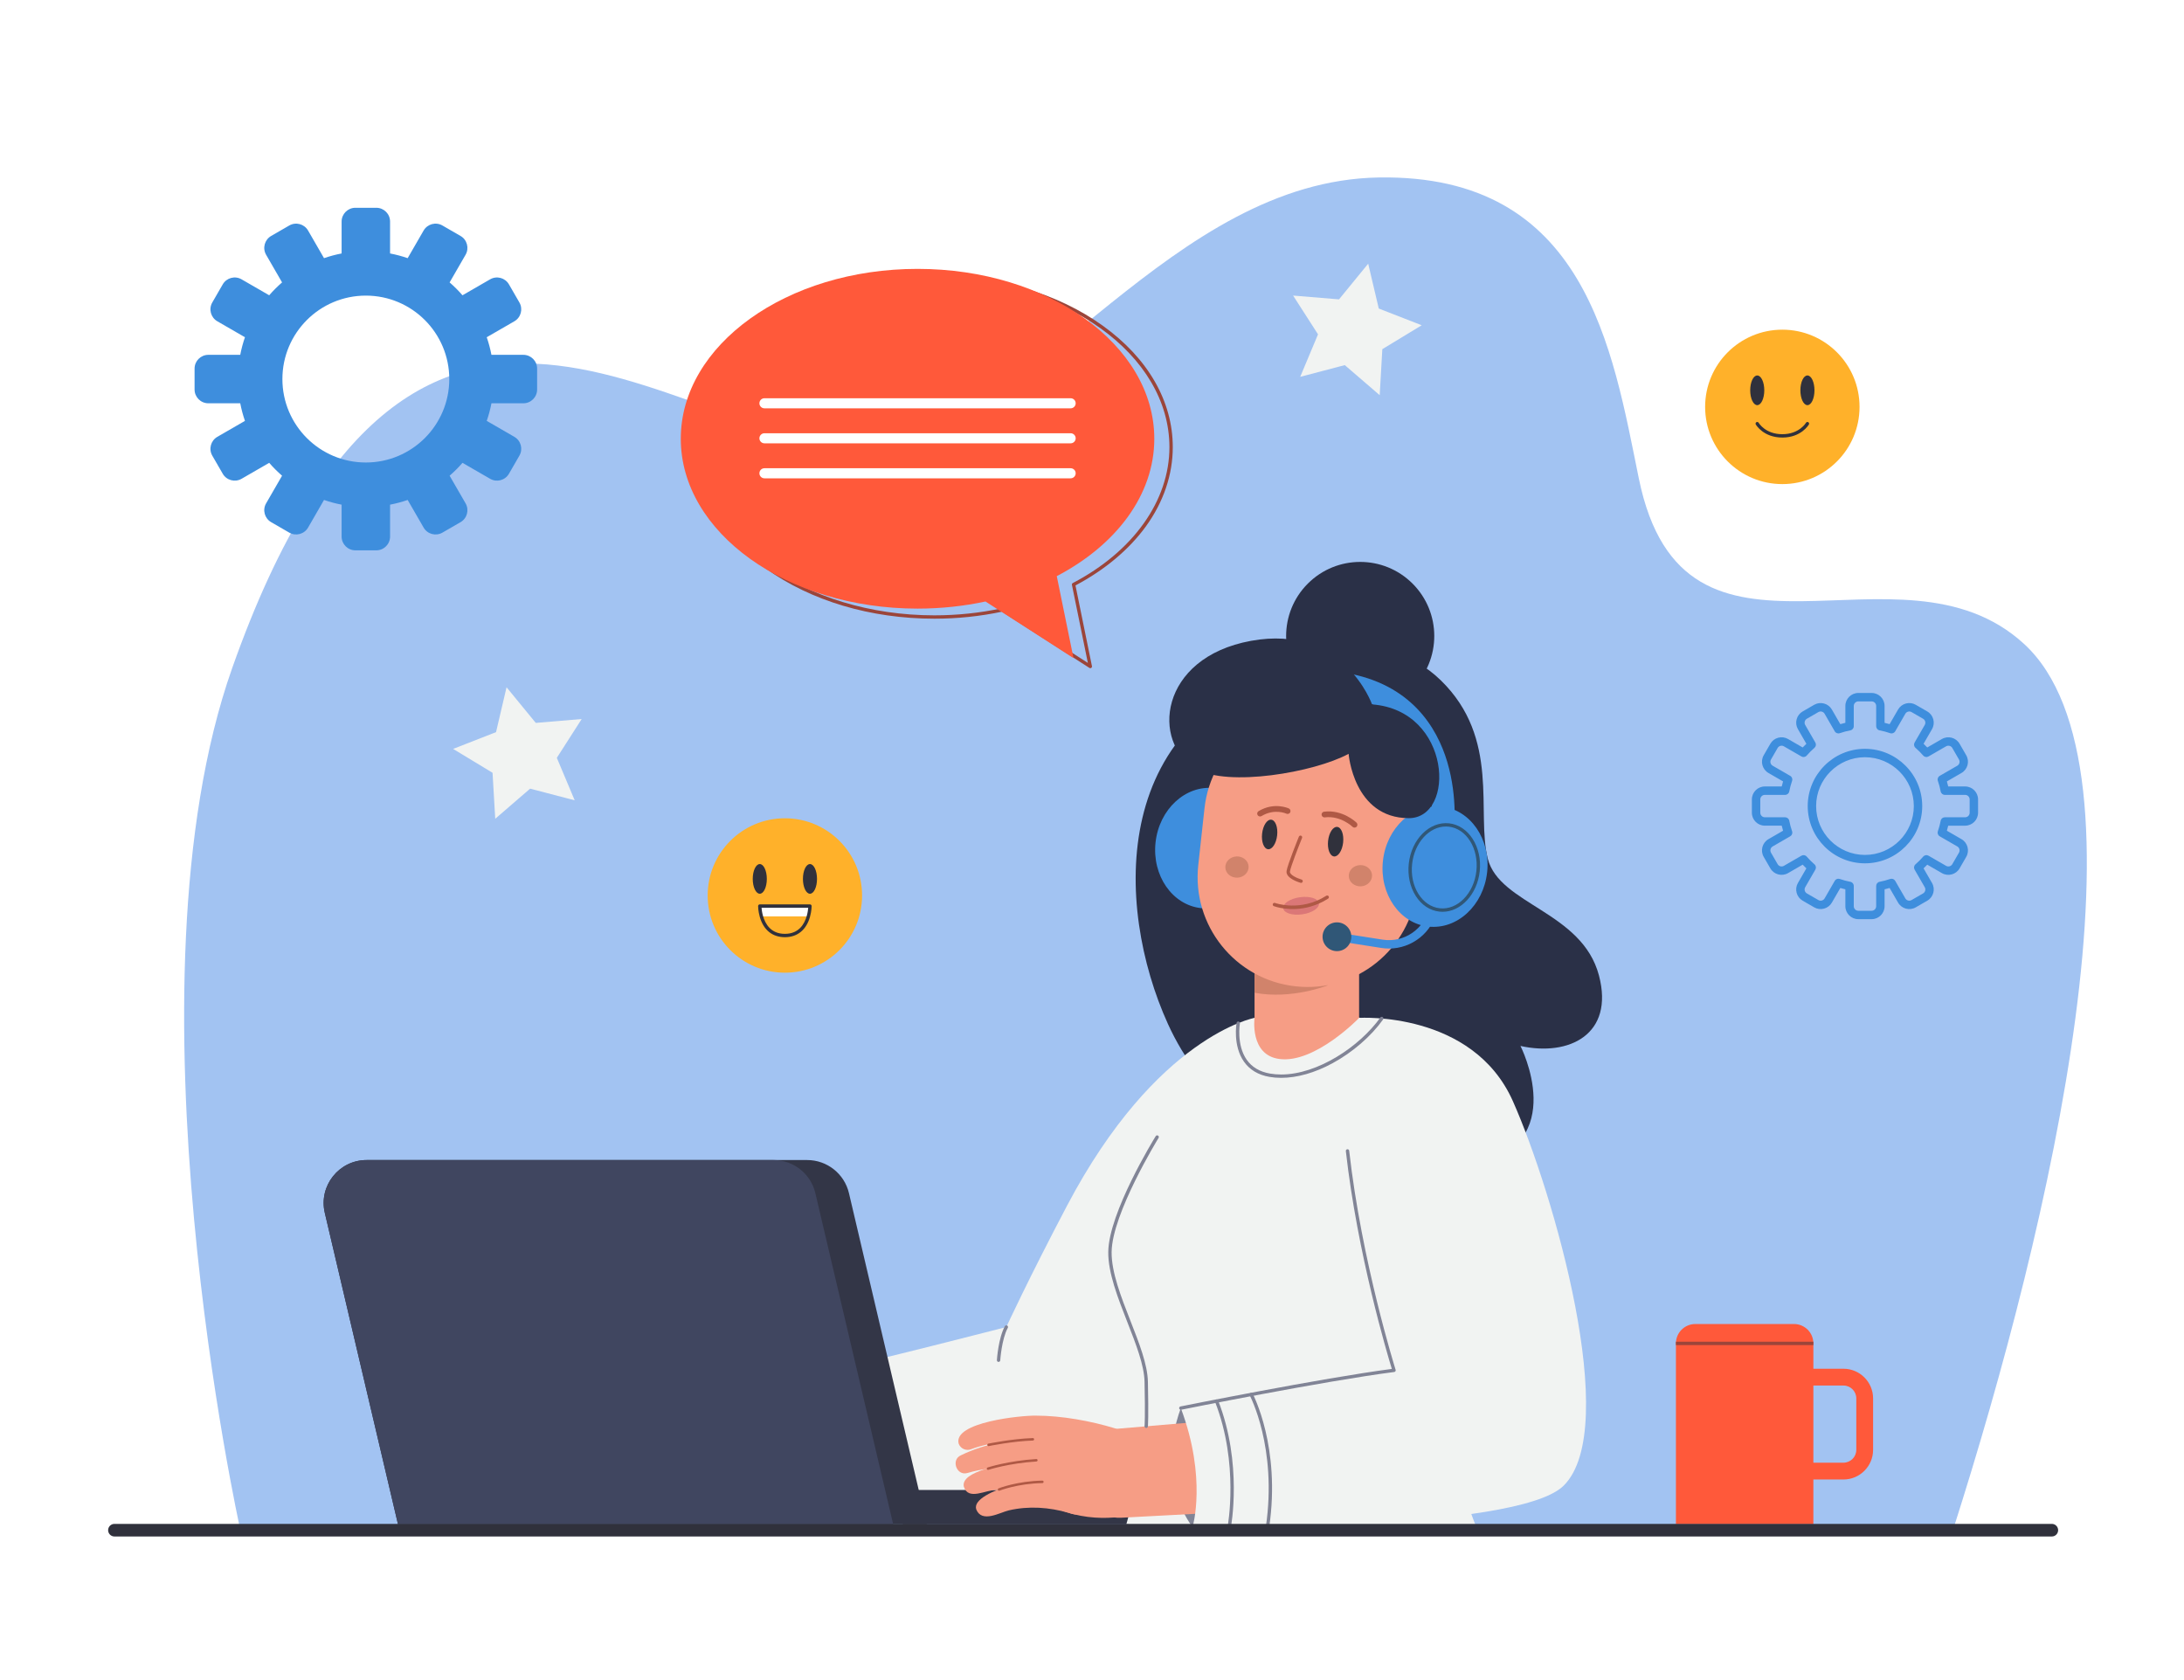 <svg version="1.1" id="Ñëîé_1" xmlns="http://www.w3.org/2000/svg" xmlns:xlink="http://www.w3.org/1999/xlink" x="0px" y="0px" viewBox="0 0 2600 2000" style="enable-background:new 0 0 2600 2000;" xml:space="preserve">
<rect id="_x31_1" style="fill:#FFFFFF;" width="2600" height="2000"></rect>
<g>
	<path id="_x31_0" style="fill:#A2C3F2;" d="M286.115,1821.306c0,0-143.819-646.363-9.737-1025.903
		c224.358-635.081,552.019-236.327,773.582-267.661c183.391-25.936,344.904-312.414,591.559-316.471
		c246.654-4.057,278.032,204.421,309.457,358.255c53.925,263.975,309.601,60.073,458.732,197.116
		c158.905,146.025,32.07,689.551-84.69,1054.664H286.115z"></path>
	<g id="_x39_">
		<polygon id="_x31_5" style="fill:#F1F3F2;" points="1642.498,470.435 1600.927,434.639 1547.873,448.592 1569.07,397.994 
			1539.406,351.848 1594.077,356.372 1628.798,313.9 1641.39,367.294 1692.513,387.191 1645.623,415.665"></polygon>
		<polygon id="_x31_5_2_" style="fill:#F1F3F2;" points="684.162,952.71 631.087,938.836 589.569,974.693 586.363,919.928 
			539.432,891.523 590.525,871.55 603.038,818.138 637.822,860.559 692.486,855.954 662.89,902.144"></polygon>
	</g>
	<g id="_x38_">
		<circle style="fill:#FFB12A;" cx="2121.828" cy="484.367" r="91.915"></circle>
		<ellipse style="fill:#30313C;" cx="2091.956" cy="464.63" rx="8.385" ry="17.674"></ellipse>
		<ellipse style="fill:#30313C;" cx="2151.701" cy="464.63" rx="8.385" ry="17.674"></ellipse>
		<path style="fill:#30313C;" d="M2121.828,520.878c-22.386,0-31.239-14.926-31.605-15.561c-0.551-0.957-0.222-2.18,0.735-2.731
			c0.957-0.551,2.18-0.223,2.731,0.735c0.32,0.548,8.151,13.558,28.139,13.558c20.099,0,28.062-13.422,28.14-13.558
			c0.552-0.957,1.775-1.286,2.731-0.735c0.957,0.551,1.286,1.774,0.735,2.731C2153.068,505.952,2144.214,520.878,2121.828,520.878z"></path>
	</g>
	<g id="_x37_">
		<path style="fill:#FF593A;" d="M2194.598,1629.389h-35.824v-30.173c0-12.739-10.327-23.067-23.067-23.067H2018.21
			c-12.739,0-23.067,10.327-23.067,23.067v215.251h163.629v-53.239h35.824c19.451,0,35.276-15.825,35.276-35.277v-61.285
			C2229.874,1645.214,2214.049,1629.389,2194.598,1629.389z M2209.874,1725.95c0,8.424-6.853,15.277-15.276,15.277h-35.824v-91.839
			h35.824c8.424,0,15.276,6.853,15.276,15.276V1725.95z"></path>
		<rect x="1995.144" y="1597.216" style="fill:#9B453A;" width="163.63" height="4"></rect>
	</g>
	<g id="_x36__1_">
		<circle style="fill:#FFB12A;" cx="934.376" cy="1066.006" r="91.915"></circle>
		<ellipse style="fill:#30313C;" cx="904.503" cy="1046.268" rx="8.385" ry="17.674"></ellipse>
		<ellipse style="fill:#30313C;" cx="964.248" cy="1046.268" rx="8.385" ry="17.674"></ellipse>
		<path style="fill:#FFFFFF;" d="M964.244,1078.599c0,0,0,5.56-1.89,12.26h-55.96c-1.89-6.7-1.89-12.26-1.89-12.26H964.244z"></path>
		<path style="fill:#30313C;" d="M934.374,1115.669c-14.873,0-25.493-8.618-29.905-24.268c-1.942-6.887-1.965-12.564-1.965-12.802
			c0-1.104,0.896-2,2-2h59.74c1.104,0,2,0.896,2,2c0,0.238-0.022,5.916-1.965,12.803
			C959.868,1107.051,949.248,1115.669,934.374,1115.669z M906.604,1080.599c0.162,2.125,0.589,5.724,1.715,9.717
			c2.746,9.741,9.496,21.353,26.055,21.353c16.56,0,23.31-11.612,26.055-21.353c1.126-3.993,1.554-7.592,1.716-9.717H906.604z"></path>
	</g>
	<path id="_x35_" style="fill:#3E8EDD;" d="M623.02,422.397h-37.978c-1.376-7.173-3.252-14.168-5.596-20.946l32.875-18.981
		c7.845-4.529,10.533-14.561,6.004-22.406l-12.44-21.547c-4.529-7.845-14.561-10.533-22.406-6.004l-32.903,18.997
		c-4.739-5.462-9.86-10.583-15.322-15.322l18.997-32.903c4.529-7.845,1.841-17.877-6.004-22.406l-21.547-12.44
		c-7.845-4.529-17.877-1.841-22.406,6.004l-18.981,32.875c-6.777-2.344-13.772-4.22-20.946-5.596v-37.978
		c0-9.059-7.344-16.402-16.402-16.402h-24.881c-9.059,0-16.403,7.344-16.403,16.402v37.978c-7.173,1.376-14.168,3.252-20.946,5.596
		l-18.98-32.875c-4.529-7.845-14.561-10.533-22.406-6.004l-21.547,12.44c-7.845,4.529-10.533,14.561-6.004,22.406l18.997,32.903
		c-5.462,4.739-10.583,9.86-15.322,15.322l-32.903-18.997c-7.845-4.529-17.877-1.841-22.406,6.004l-12.44,21.547
		c-4.53,7.845-1.842,17.877,6.004,22.406l32.875,18.981c-2.344,6.778-4.22,13.772-5.596,20.946h-37.978
		c-9.059,0-16.402,7.344-16.402,16.403v24.881c0,9.059,7.344,16.402,16.402,16.402h37.978c1.376,7.173,3.252,14.168,5.596,20.946
		l-32.875,18.981c-7.845,4.529-10.533,14.561-6.004,22.406l12.44,21.547c4.529,7.845,14.561,10.533,22.406,6.004l32.903-18.997
		c4.739,5.462,9.86,10.583,15.322,15.322l-18.997,32.903c-4.529,7.845-1.841,17.877,6.004,22.406l21.547,12.44
		c7.845,4.529,17.877,1.841,22.406-6.004l18.981-32.876c6.777,2.344,13.772,4.22,20.946,5.596v37.978
		c0,9.059,7.344,16.402,16.403,16.402h24.881c9.059,0,16.402-7.344,16.402-16.402v-37.978c7.173-1.376,14.168-3.252,20.946-5.596
		l18.981,32.876c4.529,7.845,14.561,10.533,22.406,6.004l21.547-12.44c7.845-4.529,10.533-14.561,6.004-22.406l-18.997-32.903
		c5.462-4.739,10.583-9.86,15.322-15.322l32.903,18.997c7.845,4.529,17.877,1.842,22.406-6.004l12.44-21.547
		c4.529-7.845,1.841-17.877-6.004-22.406l-32.875-18.981c2.344-6.777,4.22-13.772,5.596-20.946h37.978
		c9.059,0,16.402-7.344,16.402-16.402V438.8C639.422,429.741,632.078,422.397,623.02,422.397z M435.524,550.575
		c-54.861,0-99.335-44.474-99.335-99.335s44.474-99.335,99.335-99.335s99.335,44.474,99.335,99.335S490.385,550.575,435.524,550.575
		z"></path>
	<path id="_x34_" style="fill:#3E8EDD;" d="M2228.112,1094.202h-15.818c-8.507,0-15.428-6.921-15.428-15.428v-20.101
		c-2.02-0.474-4.025-1.009-6.007-1.604l-10.048,17.403c-2.06,3.568-5.387,6.121-9.367,7.188c-3.98,1.065-8.138,0.52-11.708-1.542
		l-13.699-7.909c-3.568-2.06-6.121-5.387-7.188-9.367c-1.066-3.981-0.519-8.139,1.542-11.708l10.058-17.42
		c-1.507-1.418-2.972-2.884-4.391-4.39l-17.42,10.058c-7.369,4.253-16.822,1.72-21.075-5.647l-7.909-13.699
		c-4.253-7.368-1.72-16.822,5.647-21.075l17.402-10.047c-0.595-1.983-1.131-3.988-1.604-6.006h-20.1
		c-8.508,0-15.429-6.921-15.429-15.428v-15.818c0-8.507,6.921-15.428,15.429-15.428h20.1c0.474-2.018,1.01-4.024,1.604-6.007
		l-17.402-10.047c-7.367-4.253-9.9-13.707-5.647-21.075l7.909-13.7c2.061-3.569,5.388-6.122,9.368-7.189
		c3.978-1.067,8.137-0.519,11.707,1.542l17.42,10.058c1.418-1.506,2.884-2.972,4.391-4.39l-10.058-17.42
		c-2.061-3.569-2.608-7.727-1.542-11.707c1.067-3.981,3.62-7.308,7.188-9.368l13.699-7.909c3.568-2.061,7.729-2.608,11.708-1.542
		c3.98,1.067,7.308,3.62,9.367,7.189l10.048,17.402c1.981-0.595,3.987-1.131,6.007-1.605v-20.1c0-8.507,6.921-15.428,15.428-15.428
		h15.818c8.508,0,15.429,6.921,15.429,15.428v20.1c2.02,0.474,4.024,1.01,6.007,1.604l10.047-17.402
		c2.061-3.569,5.388-6.122,9.368-7.188c3.978-1.066,8.138-0.52,11.707,1.542l13.699,7.909c7.367,4.252,9.9,13.706,5.647,21.075
		l-10.058,17.421c1.506,1.418,2.971,2.883,4.39,4.39l17.42-10.058c7.364-4.252,16.82-1.721,21.075,5.647l7.909,13.699
		c4.254,7.367,1.721,16.821-5.646,21.075l-17.403,10.047c0.596,1.982,1.131,3.988,1.604,6.007h20.1
		c8.508,0,15.429,6.921,15.429,15.428v15.818c0,8.507-6.921,15.428-15.429,15.428h-20.1c-0.474,2.019-1.009,4.024-1.604,6.006
		l17.403,10.047c7.367,4.254,9.9,13.709,5.646,21.075l-7.909,13.699c-4.252,7.366-13.707,9.902-21.074,5.647l-17.421-10.058
		c-1.419,1.506-2.884,2.971-4.39,4.39l10.058,17.42c4.253,7.369,1.72,16.823-5.648,21.075l-13.698,7.909
		c-7.365,4.256-16.82,1.722-21.075-5.646l-10.048-17.402c-1.981,0.595-3.986,1.13-6.006,1.604v20.101
		C2243.541,1087.281,2236.62,1094.202,2228.112,1094.202z M2188.55,1046.07c0.544,0,1.095,0.09,1.633,0.275
		c4.097,1.417,8.345,2.552,12.626,3.373c2.354,0.451,4.058,2.512,4.058,4.91v24.146c0,2.993,2.435,5.428,5.428,5.428h15.818
		c2.993,0,5.429-2.435,5.429-5.428v-24.146c0-2.398,1.703-4.459,4.058-4.91c4.282-0.822,8.529-1.956,12.624-3.373
		c2.266-0.78,4.767,0.151,5.965,2.226l12.067,20.901c1.496,2.592,4.823,3.483,7.415,1.986l13.699-7.909
		c1.256-0.725,2.154-1.896,2.529-3.296s0.183-2.863-0.542-4.12l-12.078-20.918c-1.198-2.074-0.756-4.707,1.054-6.276
		c3.283-2.849,6.393-5.958,9.241-9.241c1.57-1.81,4.204-2.251,6.276-1.054l20.919,12.078c2.592,1.495,5.919,0.604,7.415-1.987
		l7.909-13.699c1.497-2.592,0.605-5.918-1.986-7.415l-20.901-12.067c-2.075-1.198-3.009-3.7-2.226-5.964
		c1.417-4.096,2.552-8.343,3.373-12.624c0.451-2.355,2.512-4.058,4.91-4.058h24.145c2.993,0,5.429-2.435,5.429-5.428v-15.818
		c0-2.993-2.436-5.428-5.429-5.428h-24.145c-2.398,0-4.459-1.703-4.91-4.058c-0.821-4.281-1.956-8.528-3.373-12.625
		c-0.783-2.265,0.15-4.766,2.226-5.964l20.901-12.067c2.592-1.497,3.482-4.823,1.986-7.415l-7.909-13.699
		c-1.497-2.593-4.826-3.483-7.415-1.987l-20.919,12.078c-2.073,1.197-4.707,0.756-6.276-1.054c-2.849-3.283-5.958-6.392-9.241-9.241
		c-1.81-1.57-2.252-4.203-1.054-6.277l12.078-20.919c1.496-2.592,0.604-5.919-1.987-7.415l-13.699-7.91
		c-1.255-0.725-2.719-0.917-4.119-0.542c-1.4,0.375-2.571,1.273-3.296,2.529l-12.067,20.901c-1.198,2.075-3.699,3.009-5.965,2.225
		c-4.094-1.416-8.341-2.551-12.624-3.373c-2.354-0.452-4.058-2.513-4.058-4.911v-24.145c0-2.993-2.436-5.428-5.429-5.428h-15.818
		c-2.993,0-5.428,2.435-5.428,5.428v24.145c0,2.398-1.703,4.458-4.058,4.911c-4.282,0.821-8.53,1.956-12.625,3.373
		c-2.267,0.783-4.768-0.15-5.965-2.225l-12.067-20.901c-0.725-1.256-1.896-2.154-3.296-2.529c-1.401-0.376-2.864-0.182-4.119,0.542
		l-13.699,7.909c-1.256,0.725-2.153,1.896-2.528,3.296c-0.376,1.4-0.183,2.863,0.542,4.119l12.077,20.919
		c1.197,2.075,0.756,4.707-1.054,6.277c-3.285,2.85-6.394,5.959-9.24,9.241c-1.571,1.81-4.203,2.251-6.277,1.054l-20.919-12.078
		c-1.255-0.725-2.718-0.917-4.119-0.542c-1.4,0.375-2.571,1.273-3.296,2.529l-7.909,13.699c-1.496,2.592-0.604,5.918,1.987,7.415
		l20.901,12.067c2.075,1.198,3.009,3.7,2.226,5.964c-1.419,4.101-2.554,8.348-3.373,12.623c-0.451,2.356-2.512,4.059-4.91,4.059
		h-24.146c-2.993,0-5.429,2.435-5.429,5.428v15.818c0,2.993,2.436,5.428,5.429,5.428h24.146c2.398,0,4.459,1.703,4.91,4.059
		c0.819,4.274,1.954,8.521,3.373,12.623c0.783,2.265-0.15,4.766-2.226,5.964l-20.901,12.067c-2.592,1.496-3.483,4.823-1.987,7.415
		l7.909,13.699c1.496,2.593,4.824,3.482,7.415,1.987l20.919-12.078c2.073-1.196,4.706-0.759,6.276,1.054
		c2.849,3.283,5.958,6.393,9.241,9.241c1.81,1.569,2.251,4.202,1.054,6.276l-12.077,20.919c-0.725,1.256-0.918,2.719-0.542,4.119
		c0.375,1.4,1.272,2.571,2.528,3.296l13.699,7.909c1.256,0.724,2.721,0.919,4.119,0.542c1.4-0.375,2.571-1.272,3.296-2.528
		l12.067-20.901C2185.132,1046.989,2186.804,1046.07,2188.55,1046.07z M2220.203,1027.724c-37.58,0-68.153-30.574-68.153-68.154
		c0-37.581,30.573-68.154,68.153-68.154s68.154,30.574,68.154,68.154C2288.357,997.15,2257.783,1027.724,2220.203,1027.724z
		 M2220.203,901.416c-32.065,0-58.153,26.088-58.153,58.154c0,32.066,26.088,58.154,58.153,58.154
		c32.066,0,58.154-26.088,58.154-58.154C2278.357,927.503,2252.27,901.416,2220.203,901.416z"></path>
	<g id="_x33_">
		<path style="fill:#9B453A;" d="M1297.977,795.403c-0.376,0-0.752-0.105-1.082-0.317l-104.087-66.918
			c-26.067,5.533-53.146,8.339-80.497,8.339c-75.7,0-146.893-21.167-200.466-59.601c-53.772-38.579-83.387-89.937-83.387-144.611
			c0-54.675,29.614-106.032,83.387-144.611c53.572-38.435,124.766-59.602,200.466-59.602c75.7,0,146.893,21.167,200.465,59.602
			c53.773,38.579,83.387,89.936,83.387,144.611c0,32.837-11.081,65.471-32.046,94.371c-19.973,27.533-48.925,51.801-83.792,70.248
			l19.611,96.09c0.161,0.788-0.166,1.597-0.83,2.051C1298.767,795.286,1298.372,795.403,1297.977,795.403z M1193.197,724.04
			c0.38,0,0.757,0.108,1.082,0.317l100.791,64.799l-18.963-92.914c-0.178-0.874,0.243-1.76,1.033-2.173
			c72.024-37.638,115.024-98.114,115.024-161.775c0-110.398-125.541-200.213-279.852-200.213s-279.852,89.815-279.852,200.213
			c0,110.397,125.541,200.213,279.852,200.213c27.352,0,54.425-2.834,80.466-8.422
			C1192.916,724.054,1193.057,724.04,1193.197,724.04z"></path>
		<path style="fill:#FF593A;" d="M1374.163,522.294c0-111.679-126.19-202.213-281.852-202.213s-281.852,90.534-281.852,202.213
			c0,111.679,126.19,202.213,281.852,202.213c28.116,0,55.262-2.968,80.885-8.466l104.781,67.363l-19.912-97.561
			C1328.423,649.075,1374.163,589.521,1374.163,522.294z"></path>
		<path style="fill:#FFFFFF;" d="M1274.565,486.083H910.058c-3.313,0-6-2.686-6-6s2.687-6,6-6h364.508c3.313,0,6,2.686,6,6
			S1277.879,486.083,1274.565,486.083z"></path>
		<path style="fill:#FFFFFF;" d="M1274.565,527.742H910.058c-3.313,0-6-2.686-6-6c0-3.313,2.687-6,6-6h364.508c3.313,0,6,2.687,6,6
			C1280.565,525.055,1277.879,527.742,1274.565,527.742z"></path>
		<path style="fill:#FFFFFF;" d="M1274.565,569.401H910.058c-3.313,0-6-2.687-6-6c0-3.314,2.687-6,6-6h364.508c3.313,0,6,2.686,6,6
			C1280.565,566.715,1277.879,569.401,1274.565,569.401z"></path>
	</g>
	<g id="_x32_">
		<path style="fill:#2A3047;" d="M1553.089,791.601c0,0,90.994-51.104,162.184,18.3c71.19,69.404,41.932,157.535,55.909,212.302
			c13.976,54.767,112.261,62.711,132.353,139.06c18.438,70.067-35.545,96.69-93.447,83.878c0,0,59.745,116.855-54.735,142.174
			c-90.478,20.011-286.457,4.455-365.011-168.514C1326.543,1078.326,1319.071,847.639,1553.089,791.601z"></path>
		<path style="fill:#D88E4C;" d="M966.994,1636.364c0,0-26.369,79.105,1.186,139.243
			C968.18,1775.607,1034.915,1695.047,966.994,1636.364z"></path>
		<path style="fill:#F69D85;" d="M1336.972,1368.072l-85.378,227.196l-386.187,71.096c-26.902,4.953-44.696,30.776-39.743,57.678
			c4.528,24.593,26.507,41.568,50.797,40.518l392.328-16.543c25.344-1.069,46.854-15.907,57.62-36.996l173.138-341.247
			c19.207-37.853,4.091-84.109-33.762-103.316C1427.933,1247.251,1356.179,1330.219,1336.972,1368.072z"></path>
		<path style="fill:#F1F3F2;" d="M1493.5,1211.708c0,0-116.756,21.292-223.4,223.925c-46.42,88.202-72.083,144.085-72.083,144.085
			s-160.256,41.46-231.023,56.647c0,0,34.786,56.973,1.186,139.243c0,0,294.651,25.442,353.61-27.212
			c59.807-53.411,201.662-335.356,201.662-335.356L1493.5,1211.708z"></path>
		<path style="fill:#D88E4C;" d="M1017.458,1731.139c-3.732,27.187-11.131,47.48-11.21,47.694c-0.382,1.036-1.531,1.567-2.568,1.185
			c-1.036-0.382-1.564-1.534-1.185-2.568c0.33-0.895,32.529-90.234-5.657-147.058c-0.617-0.917-0.372-2.159,0.544-2.776
			c0.917-0.616,2.16-0.372,2.776,0.544c20.599,30.652,21.142,70.027,17.971,97.661
			C1017.922,1727.62,1017.697,1729.395,1017.458,1731.139z"></path>
		<path style="fill:#D88E4C;" d="M1059.02,1731.485c-4.014,29.241-12.459,49.265-12.546,49.468
			c-0.434,1.016-1.608,1.488-2.624,1.055c-1.017-0.434-1.49-1.61-1.055-2.624c0.087-0.204,8.739-20.732,12.536-50.512
			c3.507-27.418,3.524-68.547-16.307-108.786c-0.488-0.992-0.081-2.191,0.91-2.679c0.991-0.488,2.19-0.081,2.678,0.91
			c20.294,41.178,20.266,83.194,16.67,111.191C1059.197,1730.17,1059.109,1730.832,1059.02,1731.485z"></path>
		<path style="fill:#818496;" d="M1199.999,1579.99c-0.032,0.234-0.107,0.466-0.227,0.686c-7.286,13.336-8.991,38.456-9.008,38.708
			c-0.088,1.11-1.023,1.938-2.126,1.866c-1.102-0.072-1.937-1.023-1.866-2.125c0.07-1.067,1.785-26.262,9.49-40.367
			c0.529-0.969,1.744-1.326,2.714-0.796C1199.725,1578.372,1200.109,1579.191,1199.999,1579.99z"></path>
		<path style="fill:#AF5945;" d="M1426.853,1028.767c0.839-0.239,1.46-1.005,1.476-1.923c0.224-13.327-8.664-15.987-14.544-17.747
			c-2.633-0.788-5.12-1.533-5.825-2.855c-0.392-0.734-0.352-1.875,0.117-3.395c3.703-11.988,18.679-12.53,18.829-12.533
			c1.128-0.04,2.012-0.966,1.981-2.09c-0.03-1.125-0.966-2.011-2.09-1.981c-0.736,0.018-18.054,0.654-22.611,15.403
			c-0.812,2.631-0.753,4.762,0.18,6.513c1.505,2.82,4.782,3.8,8.251,4.839c5.807,1.738,11.811,3.535,11.639,13.777
			c-0.018,1.124,0.878,2.051,2.002,2.071C1426.465,1028.849,1426.665,1028.821,1426.853,1028.767z"></path>
		
			<ellipse transform="matrix(0.595 -0.804 0.804 0.595 -231.35 1557.432)" style="fill:#F69D85;" cx="1428.886" cy="1008.154" rx="34.765" ry="34.765"></ellipse>
		<rect x="1493.505" y="1057.52" style="fill:#F69D85;" width="124.464" height="195.107"></rect>
		
			<ellipse transform="matrix(0.109 -0.994 0.994 0.109 277.525 2328.615)" style="fill:#3E8EDD;" cx="1437.642" cy="1009.507" rx="71.875" ry="62.397"></ellipse>
		<path style="fill:#D1836B;" d="M1580.88,1172.893c0,0-43.018,17.304-87.375,8.893v-63.506L1580.88,1172.893z"></path>
		<path style="fill:#F69D85;" d="M1542.349,1174.153L1542.349,1174.153c-71.849-7.874-123.71-72.503-115.836-144.352l7.401-67.53
			c7.874-71.849,72.503-123.71,144.351-115.836l0,0c71.849,7.875,123.71,72.503,115.836,144.352l-7.401,67.53
			C1678.827,1130.166,1614.198,1182.028,1542.349,1174.153z"></path>
		<path style="fill:#333647;" d="M1103.311,1814.47h-629.53l-87.12-370.64c-7.55-32.12,16.82-62.89,49.82-62.89h524.38
			c23.76,0,44.39,16.34,49.82,39.47L1103.311,1814.47z"></path>
		<path style="fill:#404660;" d="M1063.311,1814.47h-589.53l-87.12-370.64c-7.55-32.12,16.82-62.89,49.82-62.89h484.38
			c23.76,0,44.39,16.34,49.82,39.47L1063.311,1814.47z"></path>
		<rect x="1074.778" y="1773.705" style="fill:#333647;" width="351.817" height="40.762"></rect>
		<path style="fill:#F69D85;" d="M1566.391,1794.085c-114.959,0-206.028-19.334-206.028-19.334
			c22.976-81.045,12.862-178.854,6.83-325.732c-1.525-37.13,126.307-237.311,126.307-237.311l66.004-11.222
			c114.959,0,194.14,118.129,182.302,232.477c-15.258,147.38-78.95,180.523-6.203,328.223L1566.391,1794.085z"></path>
		<path style="fill:#30313C;" d="M1581.054,1000.966c-1.059,9.704,2.093,18.008,7.04,18.548c4.947,0.54,9.816-6.889,10.875-16.592
			c1.059-9.704-2.093-18.008-7.04-18.548C1586.982,983.833,1582.113,991.262,1581.054,1000.966z"></path>
		<path style="fill:#30313C;" d="M1502.505,992.394c-1.059,9.704,2.093,18.008,7.04,18.548c4.947,0.54,9.816-6.889,10.875-16.593
			c1.059-9.704-2.093-18.008-7.04-18.548C1508.433,975.261,1503.564,982.69,1502.505,992.394z"></path>
		<path style="fill:#D1836B;" d="M1633.382,1041.786c0.35,6.977-5.564,12.945-13.211,13.328
			c-7.646,0.384-14.129-4.961-14.479-11.938c-0.35-6.977,5.564-12.945,13.211-13.329
			C1626.549,1029.464,1633.032,1034.808,1633.382,1041.786z"></path>
		<path style="fill:#D1836B;" d="M1486.432,1031.465c0.35,6.977-5.564,12.945-13.211,13.328
			c-7.646,0.384-14.129-4.961-14.479-11.939c-0.35-6.977,5.564-12.945,13.211-13.328
			C1479.599,1019.143,1486.082,1024.488,1486.432,1031.465z"></path>
		<path style="fill:#F1F3F2;" d="M1493.5,1211.708c0,0-131.641,125.429-168.447,251.73
			c-16.948,58.159,29.377,119.914,39.504,181.455c9.384,57.026-23.681,169.574-23.681,169.574s133.357,11.384,190.463,11.385
			c136.479,0.001,226.274-7.856,226.274-7.856s-87.141-203.344-2.23-330.13c67.512-100.805-25.016-241.088-137.334-276.156
			c0,0-52.396,54.494-94.913,48.95C1487.459,1256.005,1493.5,1211.708,1493.5,1211.708z"></path>
		
			<ellipse transform="matrix(0.846 -0.533 0.533 0.846 -288.324 1062.747)" style="fill:#F69D85;" cx="1695.999" cy="1030.609" rx="34.765" ry="34.765"></ellipse>
		<path style="fill:#DB7777;" d="M1570.169,1075.263c0.794,5.621-8.09,11.523-19.844,13.183c-11.753,1.66-21.924-1.551-22.718-7.172
			c-0.794-5.621,8.09-11.523,19.843-13.183C1559.204,1066.431,1569.375,1069.642,1570.169,1075.263z"></path>
		<path style="fill:#AF5945;" d="M1560.206,1079.21c6.691-1.911,13.751-4.91,20.885-9.451c0.95-0.603,1.229-1.862,0.625-2.81
			c-0.604-0.949-1.868-1.229-2.81-0.625c-30.631,19.495-60.704,8.688-61.004,8.577c-1.052-0.394-2.226,0.143-2.617,1.197
			c-0.393,1.053,0.141,2.224,1.194,2.618C1517.493,1079.095,1536.516,1085.977,1560.206,1079.21z"></path>
		<path style="fill:#AF5945;" d="M1693.864,1049.45c0.822-0.234,1.439-0.974,1.475-1.876c0.416-10.234,6.514-11.684,12.412-13.086
			c3.52-0.838,6.851-1.629,8.514-4.357c1.033-1.695,1.216-3.817,0.555-6.492c-3.701-14.985-20.956-16.614-21.688-16.676
			c-1.12-0.095-2.103,0.734-2.198,1.854c-0.097,1.118,0.733,2.105,1.851,2.203c0.615,0.054,15.086,1.465,18.081,13.594
			c0.382,1.544,0.355,2.686-0.078,3.395c-0.78,1.281-3.308,1.881-5.979,2.516c-5.979,1.42-14.998,3.564-15.54,16.883
			c-0.046,1.123,0.828,2.071,1.952,2.117C1693.445,1049.536,1693.661,1049.508,1693.864,1049.45z"></path>
		<path style="fill:#AF5945;" d="M1613.484,985.072c0.553-0.158,1.073-0.457,1.503-0.898c1.319-1.351,1.293-3.514-0.057-4.832
			c-0.665-0.649-16.529-15.859-38.639-13.092c-1.871,0.229-3.2,1.942-2.966,3.815c0.235,1.872,1.943,3.201,3.815,2.966
			c18.88-2.363,32.878,11.064,33.017,11.2C1611.065,985.119,1612.343,985.398,1613.484,985.072z"></path>
		<path style="fill:#AF5945;" d="M1533.828,968.802c0.922-0.263,1.728-0.91,2.162-1.846c0.791-1.707,0.059-3.729-1.645-4.528
			c-0.705-0.331-17.505-7.974-36.04,3.191c-1.616,0.974-2.137,3.073-1.164,4.691c0.974,1.616,3.069,2.139,4.691,1.164
			c15.313-9.227,29.049-3.116,29.627-2.851C1532.232,968.977,1533.07,969.019,1533.828,968.802z"></path>
		<path style="fill:#AF5945;" d="M1549.443,1050.934c0.655-0.187,1.2-0.698,1.401-1.401c0.308-1.082-0.319-2.208-1.401-2.516
			c-4.748-1.354-14.365-5.466-13.788-9.53c0.805-5.664,10.681-30.792,14.418-39.996c0.424-1.042-0.078-2.23-1.12-2.652
			c-1.041-0.424-2.23,0.078-2.653,1.12c-0.557,1.371-13.637,33.64-14.677,40.956c-1.229,8.661,14.867,13.496,16.706,14.019
			C1548.707,1051.042,1549.091,1051.035,1549.443,1050.934z"></path>
		
			<ellipse transform="matrix(0.707 -0.707 0.707 0.707 -60.94 1366.911)" style="fill:#2A3047;" cx="1619.537" cy="757.017" rx="88.198" ry="88.198"></ellipse>
		<path style="fill:#818496;" d="M1405.739,1676.239c0,0,58.963,85.126,14.038,141.539
			C1419.777,1817.778,1374.158,1763.563,1405.739,1676.239z"></path>
		<path style="fill:#F69D85;" d="M1359.755,1800.086c0,0-43.25,15.476-90.603-0.135c-44.352-14.621-55.331-31.131-63.826-49.614
			c-8.494-18.483,71.199-45.79,101.745-40.336C1337.617,1715.456,1360.102,1753.894,1359.755,1800.086z"></path>
		<path style="fill:#F69D85;" d="M1272.246,1800.934c-23.389-6.708-47.372-8.438-71.153-2.97
			c-10.706,2.462-32.167,15.549-38.901-1.143c-7.483-23.332,91.97-43.063,109.994-43.335
			C1320.602,1745.499,1311.536,1815.95,1272.246,1800.934z"></path>
		<path style="fill:#F69D85;" d="M1256.915,1779.785c-22.359-7.631-47.021-8.569-70.574-6.002
			c-12.478-0.731-33.585,13.305-38.971-4.159c-3.768-18.467,47.24-25.767,60.862-29.585c19.603-3.279,40.022-4.64,59.857-1.387
			C1294.93,1746.074,1283.86,1786.974,1256.915,1779.785z"></path>
		<path style="fill:#F69D85;" d="M1259.406,1759.631c-33.677-13.942-72.572-16.552-107.704-6.123
			c-12.914,3.816-19.967-15.824-7.686-21.125c14.572-7.082,30.468-12.284,46.484-15.217c27.844-4.667,56.881-4.497,84.343,2.63
			C1304.253,1728.66,1287.151,1772.912,1259.406,1759.631z"></path>
		<path style="fill:#F69D85;" d="M1306.045,1737.524c-35.335-14.787-74.487-23.397-112.825-20.521
			c-12.688,1.043-25.159,3.719-37.072,8.151c-5.914,2.404-12.708-0.576-14.881-6.593c-6.81-25.576,74.435-33.698,92.061-33.34
			c30.349,0.005,65.326,6.295,94.344,15.227C1356.421,1710.513,1333.167,1751.528,1306.045,1737.524z"></path>
		<path style="fill:#AF5945;" d="M1188.977,1774.588c-0.447-0.11-0.834-0.426-1.018-0.886c-0.301-0.755,0.067-1.611,0.821-1.912
			c0.219-0.087,22.084-8.679,52.126-9.225c0.813-0.01,1.484,0.632,1.5,1.446c0.015,0.814-0.633,1.484-1.445,1.5
			c-29.475,0.535-50.876,8.931-51.089,9.016C1189.576,1774.643,1189.264,1774.658,1188.977,1774.588z"></path>
		<path style="fill:#AF5945;" d="M1175.884,1749.741c-0.478-0.118-0.886-0.472-1.05-0.975c-0.25-0.773,0.171-1.604,0.945-1.856
			c0.245-0.08,24.849-7.992,57.891-10.037c0.816-0.045,1.51,0.568,1.561,1.379c0.05,0.812-0.567,1.51-1.379,1.561
			c-32.647,2.019-56.92,9.818-57.161,9.897C1176.42,1749.8,1176.142,1749.805,1175.884,1749.741z"></path>
		<path style="fill:#AF5945;" d="M1176.457,1721.446c-0.534-0.131-0.973-0.557-1.092-1.131c-0.165-0.796,0.346-1.575,1.142-1.741
			c0.281-0.058,28.409-5.859,53.063-6.657c0.815-0.027,1.492,0.613,1.518,1.423c0.027,0.813-0.611,1.494-1.424,1.52
			c-24.401,0.79-52.279,6.54-52.558,6.598C1176.885,1721.505,1176.663,1721.497,1176.457,1721.446z"></path>
		<path style="fill:#F69D85;" d="M1860.192,1708.749l-0.739-3.173l-94.735-406.897c-0.42-1.778-0.946-3.733-1.501-5.504
			c-12.58-40.15-55.327-62.5-95.477-49.92c-40.15,12.58-62.5,55.327-49.92,95.477l103.047,328.875l-392.826,33.387
			c-28.355,2.443-49.952,26.977-48.435,55.61c1.548,29.229,26.498,51.668,55.726,50.12l469.923-24.891
			c3.327-0.199,7.015-0.689,10.37-1.47C1847.708,1772.895,1867.661,1740.832,1860.192,1708.749z"></path>
		<path style="fill:#F1F3F2;" d="M1618.05,1211.708c0,0,135.171-8.521,183.045,99.236
			c47.874,107.757,129.571,389.232,60.362,457.654c-56.132,55.494-441.679,49.181-441.679,49.181s17.307-58.281-14.038-141.539
			c0,0,168.476-33.723,253.816-44.961C1659.555,1631.277,1562.388,1320.854,1618.05,1211.708z"></path>
		<path style="fill:#818496;" d="M1405.737,1678.238c-0.933,0-1.768-0.655-1.959-1.605c-0.218-1.083,0.483-2.137,1.566-2.355
			c1.687-0.339,168.03-33.757,251.597-44.679c-5.459-17.812-40.95-136.687-54.748-259.302c-0.124-1.098,0.666-2.088,1.764-2.211
			c1.09-0.129,2.087,0.666,2.211,1.764c14.847,131.933,54.891,259.551,55.294,260.824c0.179,0.565,0.098,1.181-0.222,1.681
			c-0.319,0.499-0.844,0.831-1.432,0.906c-82.61,10.572-251.974,44.596-253.675,44.938
			C1406.001,1678.226,1405.868,1678.238,1405.737,1678.238z"></path>
		<path style="fill:#818496;" d="M1463.365,1819.995c-0.125,0-0.253-0.012-0.381-0.036c-1.084-0.21-1.794-1.259-1.585-2.343
			c0.144-0.743,13.993-75.175-14.967-148.98c-0.404-1.028,0.103-2.188,1.131-2.592c1.031-0.408,2.189,0.104,2.592,1.131
			c29.397,74.92,15.317,150.445,15.172,151.199C1465.143,1819.331,1464.305,1819.995,1463.365,1819.995z"></path>
		<path style="fill:#818496;" d="M1508.987,1819.578c-0.097,0-0.193-0.007-0.291-0.021c-1.094-0.16-1.851-1.175-1.691-2.268
			c13.693-93.926-18.938-155.667-19.269-156.279c-0.525-0.972-0.164-2.186,0.808-2.711c0.967-0.525,2.183-0.166,2.71,0.807
			c0.338,0.623,33.605,63.444,19.71,158.76C1510.818,1818.861,1509.964,1819.578,1508.987,1819.578z"></path>
		<path style="fill:#3E8EDD;" d="M1653.571,1129.176c-3.026,0-6.087-0.233-9.164-0.716l-53.568-8.392
			c-2.729-0.427-4.594-2.985-4.166-5.713c0.427-2.728,2.987-4.593,5.713-4.166l53.568,8.392c25.623,4.007,49.97-12.702,55.426-38.06
			c0.58-2.699,3.239-4.425,5.939-3.836c2.699,0.58,4.417,3.24,3.836,5.939C1705.241,1110.116,1680.887,1129.176,1653.571,1129.176z"></path>
		
			<ellipse transform="matrix(0.109 -0.994 0.994 0.109 496.902 2617.234)" style="fill:#3E8EDD;" cx="1708.319" cy="1031.45" rx="71.875" ry="62.397"></ellipse>
		<path style="fill:#3E8EDD;" d="M1717.225,1003.693c-0.587,0-1.18-0.039-1.777-0.117c-7.387-0.972-12.589-7.743-11.626-15.129
			c0.07-0.556,4.473-36.656-6.997-74.474c-14.776-48.718-48.38-77.788-99.878-86.403c-7.354-1.23-12.317-8.189-11.088-15.543
			c1.231-7.353,8.195-12.315,15.543-11.087c78.225,13.085,109.266,64.917,121.53,106.095c12.915,43.357,7.882,83.241,7.661,84.917
			C1729.699,998.747,1723.897,1003.693,1717.225,1003.693z"></path>
		<path style="fill:#2A3047;" d="M1633.397,838.532c0,0-33.962-95.794-144.061-75.672
			c-110.099,20.122-119.145,121.622-65.103,152.591c37.643,21.572,140.017,4.199,181.255-18.08c0,0,5.816,76.313,71.457,76.594
			C1733.383,974.207,1728.319,845.646,1633.397,838.532z"></path>
		<circle style="fill:#305777;" cx="1591.612" cy="1115.129" r="17.132"></circle>
		<path style="fill:#305777;" d="M1717.349,1085.422c-1.246,0-2.499-0.067-3.758-0.205c-11.367-1.246-21.42-7.94-28.307-18.852
			c-6.794-10.766-9.693-24.38-8.164-38.335c3.176-28.98,24.706-50.476,47.991-47.929c23.286,2.552,39.647,28.206,36.472,57.186l0,0
			C1758.578,1064.7,1739.149,1085.422,1717.349,1085.422z M1721.339,983.895c-19.783,0-37.462,19.201-40.242,44.571
			c-1.432,13.06,1.257,25.762,7.57,35.765c6.223,9.859,15.229,15.899,25.359,17.01c21.101,2.313,40.644-17.601,43.58-44.389
			c2.936-26.788-11.837-50.462-32.931-52.774C1723.56,983.955,1722.444,983.895,1721.339,983.895z M1759.595,1037.069h0.01H1759.595
			z"></path>
		<path style="fill:#818496;" d="M1364.573,1699.89c-0.059,0-0.117-0.002-0.176-0.007c-1.101-0.096-1.914-1.065-1.819-2.165
			c0.009-0.106,0.906-11.122-0.02-52.781c-0.442-19.863-10.199-44.779-20.528-71.158c-11.283-28.815-22.951-58.612-22.669-83.439
			c0.531-46.741,54.203-134.137,56.488-137.834c0.58-0.939,1.813-1.233,2.752-0.65c0.94,0.58,1.231,1.813,0.65,2.752
			c-0.554,0.896-55.372,90.146-55.891,135.777c-0.273,24.049,11.25,53.477,22.394,81.936c10.462,26.719,20.345,51.956,20.803,72.528
			c0.934,42.019,0.043,52.78,0.005,53.218C1366.472,1699.106,1365.599,1699.89,1364.573,1699.89z"></path>
		<path style="fill:#818496;" d="M1525.126,1283.109c-4.801,0-9.45-0.384-13.916-1.16c-13.308-2.314-23.507-8.409-30.314-18.113
			c-13.374-19.065-8.96-45.091-8.766-46.189c0.192-1.087,1.224-1.813,2.317-1.62c1.087,0.191,1.813,1.229,1.622,2.316
			c-0.045,0.253-4.309,25.527,8.114,43.215c6.175,8.792,15.498,14.326,27.712,16.45c4.339,0.755,8.791,1.114,13.307,1.115
			c43.378,0.003,93.304-33.136,118.095-67.844c0.643-0.9,1.893-1.106,2.79-0.466c0.899,0.643,1.107,1.892,0.466,2.79
			c-14.407,20.17-36.363,39.168-60.239,52.123C1565.289,1277.135,1544.06,1283.108,1525.126,1283.109z"></path>
	</g>
	<path id="_x31__7_" style="fill:#30313C;" d="M2442.66,1829.074H136.227c-4.142,0-7.5-3.357-7.5-7.5s3.358-7.5,7.5-7.5H2442.66
		c4.143,0,7.5,3.357,7.5,7.5S2446.803,1829.074,2442.66,1829.074z"></path>
</g>
</svg>
